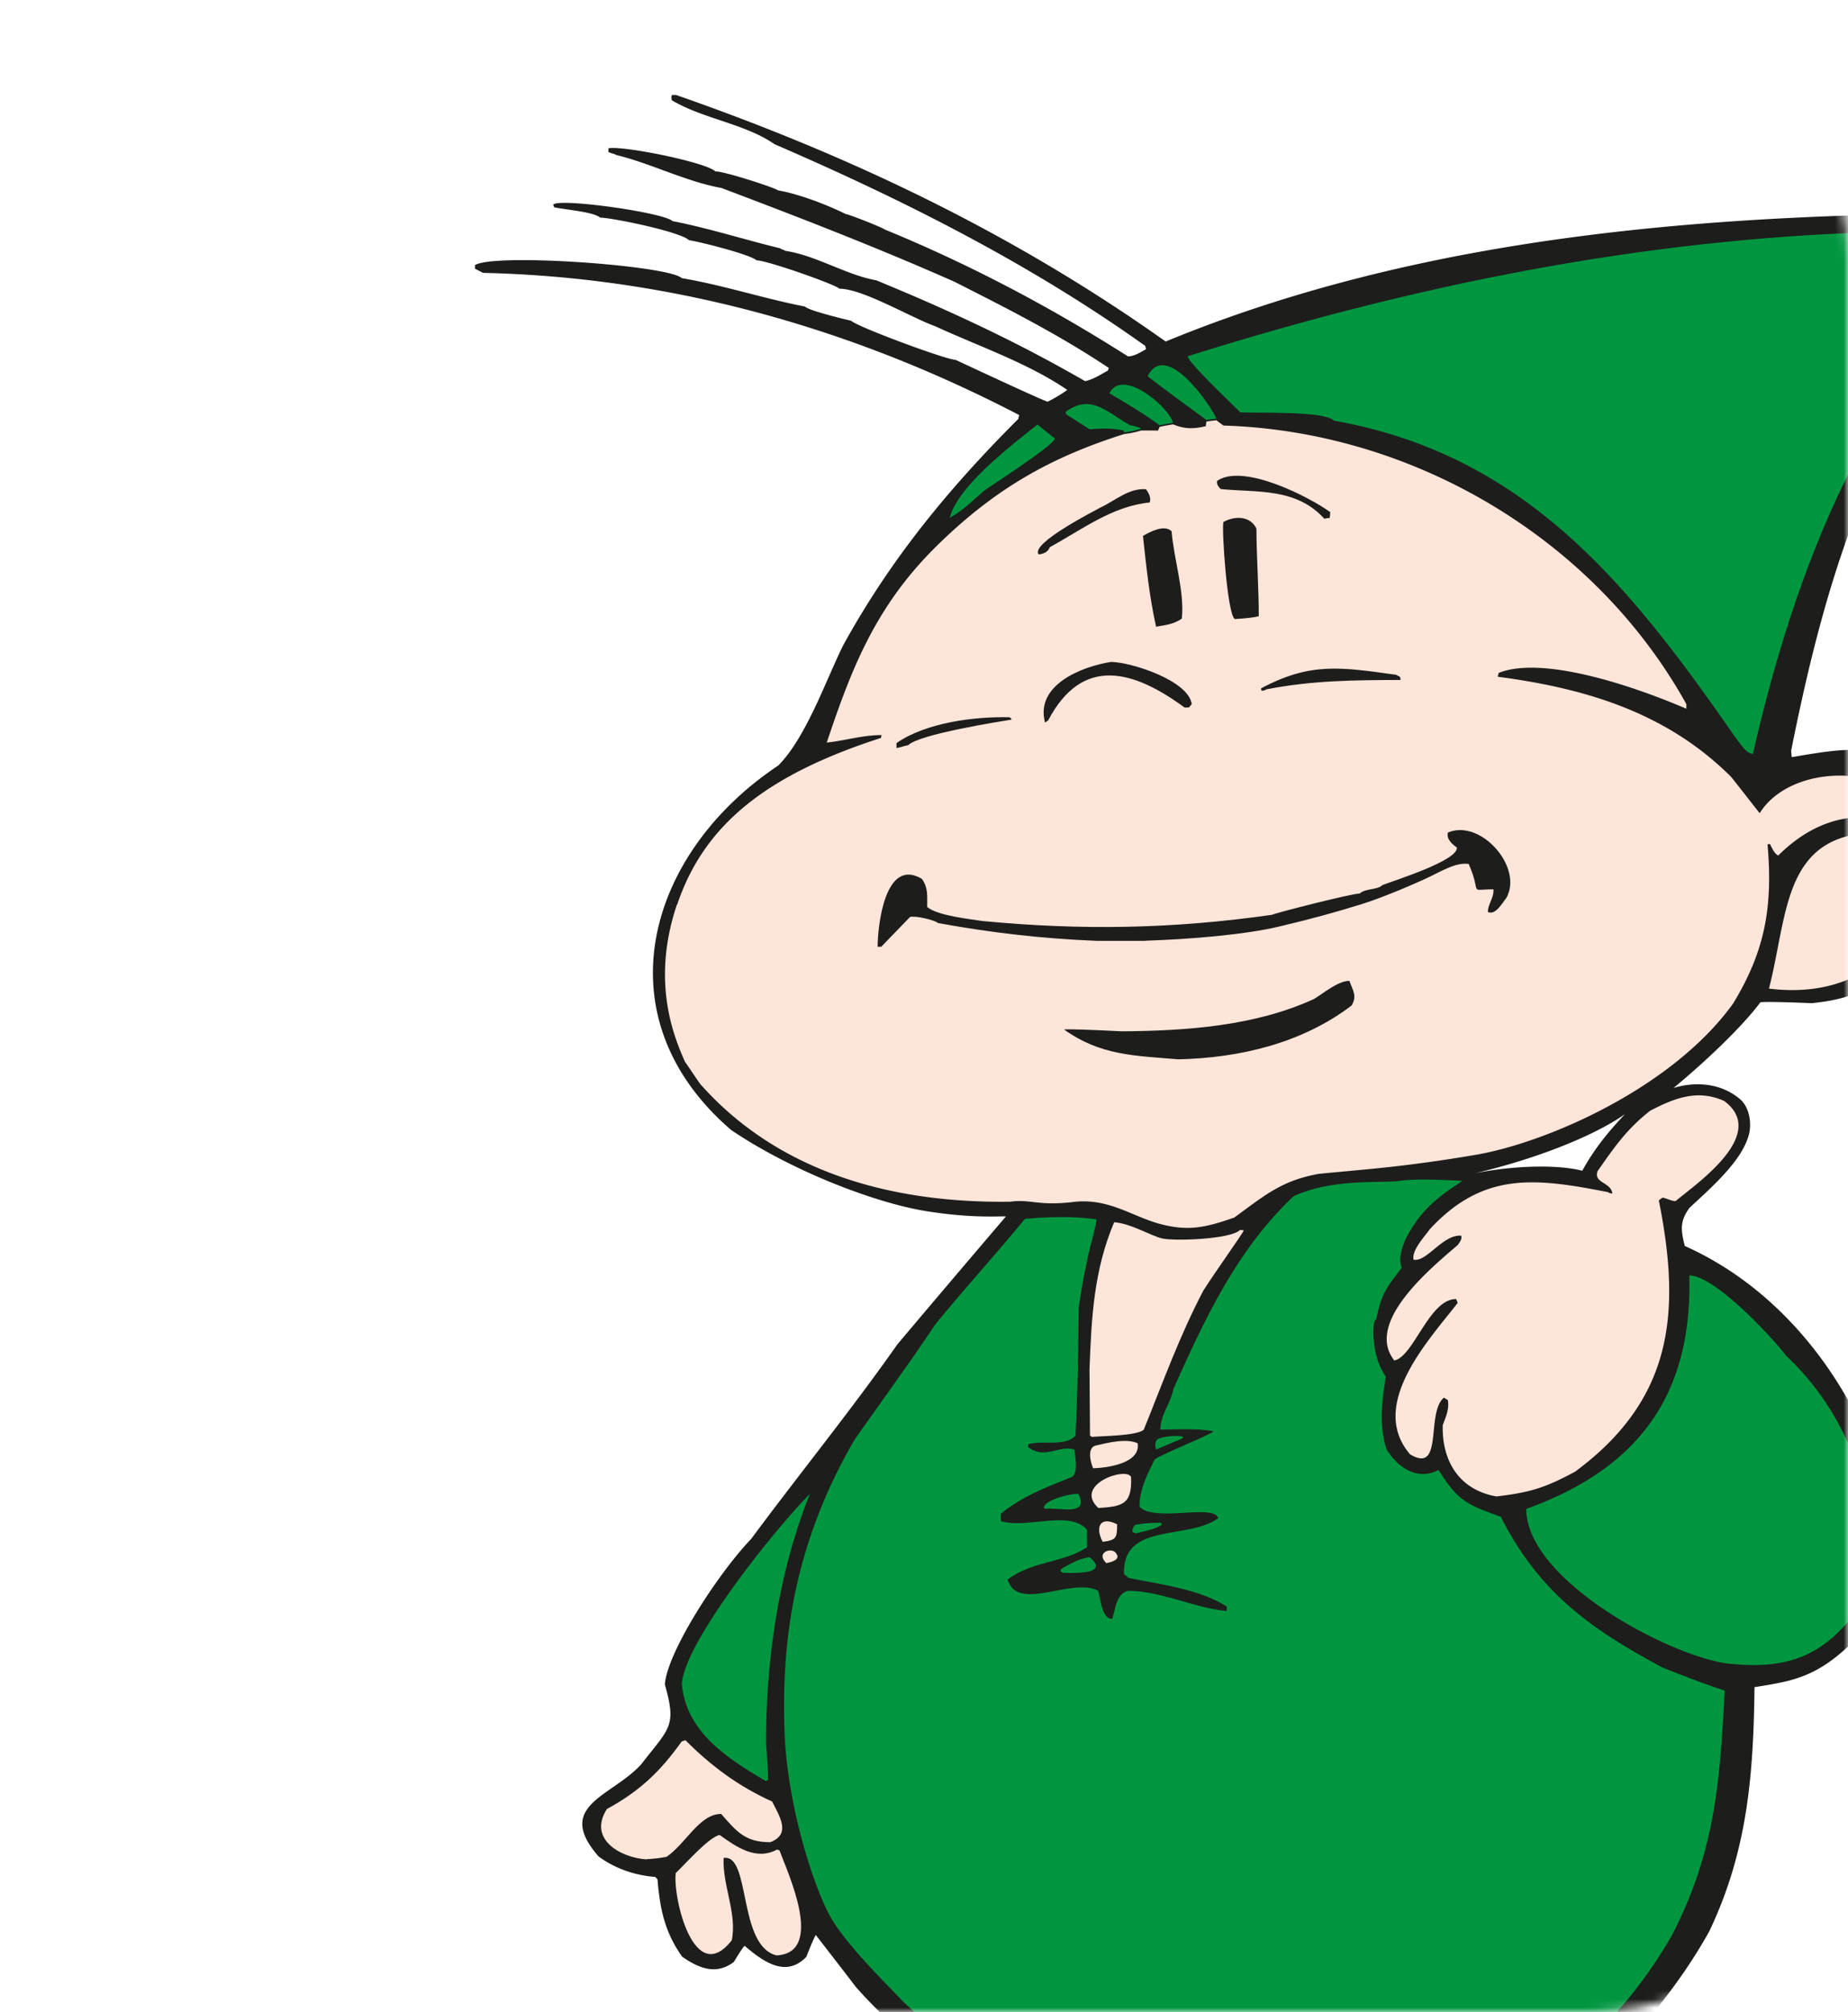 <svg width="214" height="233" viewBox="0 0 214 233" fill="none" xmlns="http://www.w3.org/2000/svg"><mask id="mask0_301_1275" style="mask-type:alpha" maskUnits="userSpaceOnUse" x="0" y="0" width="214" height="233"><path d="M0 203c0 16.569 13.431 30 30 30h154c16.569 0 30-13.431 30-30V30c0-16.569-13.431-30-30-30H30C13.431 0 0 13.431 0 30v173z" fill="#fff"/></mask><g mask="url(#mask0_301_1275)" fill-rule="evenodd" clip-rule="evenodd"><path d="M177.443 304c-.538-.673-2.257-1.196-3.184-1.33-3.125-1.57-1.316-5.307-5.143-6.264-3.872-.119-7.789 0-11.497-.912-1.854-1.136-4.575-2.675-4.844-4.917-.254-.509-.478-1.002-.703-1.495-.613-6.204-13.829-2.571-17.671-1.48-8.686 5.127-6.503 6.487-16.101 5.247-2.766-.09-5.502-.15-8.238-.21-1.465.479-4.261 1.809-5.173 2.721-7.25.224-14.606.179-21.827.673-1.346 1.33-9.045 1.33-9.972.418 0-.867.18-.882.912-1.241 4.859-.717 9.807-3.482 13.859-6.113a781.2 781.2 0 0 1 6.996-5.471c5.353-3.453 10.301-7.923 15.818-11.032 3.169-2.945 5.083-4.036 9.344-4.036 8.447-3.379 9.643-15.053 3.752-21.436-9.613-4.754-17.521-8.939-24.668-17.026-1.54-2.018-3.094-4.021-4.634-6.009-.22.369-.583 1.211-1.092 2.526-2.407 2.511-5.083.478-7.146-1.271-.1.04-.518.663-1.256 1.869-2.078 1.57-4.081.703-5.98-.613-2.018-2.84-2.571-5.516-2.855-8.954-.105-.104-.18-.209-.27-.284-2.362-.179-4.649-.971-6.548-2.362-5.187-5.949 1.57-6.936 4.949-10.703 3.289-4.245 4.096-4.35 2.72-9.223.255-3.707 6.1-12.795 10.003-16.861 5.606-7.579 11.511-14.814 16.923-22.527 4.172-4.948 8.358-9.881 12.559-14.799-.254-.105-3.633.284-9.314-.643-5.681-.926-15.25-4.499-22.486-9.372-15.279-13.14-9.747-32.094 5.442-42.214 3.26-3.259 5.622-10.15 7.565-14.007 5.502-9.97 12.17-18.072 20.243-26.144.015-.15.06-.284.105-.433-19.286-10.046-40.217-15.98-62.09-16.473-.328-.165-.642-.33-.941-.479v-.418c2.272-1.42 22.485.045 23.95 1.51 4.86.822 9.479 2.361 14.263 3.288.538.538 5.352 1.644 5.352 1.644.703.703 11.034 4.53 12.095 4.53 6.768 3.159 10.321 4.773 10.66 4.843a16.11 16.11 0 0 0 2.272-1.36c-4.515-3.095-10.256-5.053-15.279-7.37-2.796-1.001-8.417-4.35-11.093-4.35-.509-.508-8.402-3.288-9.613-3.288-.643-.643-6.474-2.138-7.82-2.332-.986-.987-8.985-2.616-10.3-2.616-.673-.673-4.261-.942-5.307-1.196a2.679 2.679 0 0 1-.12-.314c.777-.777 12.827.927 13.814 1.913 4.216.823 8.297 2.138 12.484 3.155.149.149.418.149.553.284 3.603.538 7.026 2.78 10.57 3.423 8.402 3.453 16.31 7.13 24.174 11.674.972-.21 1.794-.762 2.661-1.24a.791.791 0 0 1 .09-.285c-5.771-3.856-11.736-6.876-17.91-10-8.881-3.931-17.91-7.43-26.97-10.852-4.052-.718-8.134-2.84-12.215-3.827-.15-.15-.553-.15-.852-.344v-.418c1.704-.33 11.332 1.629 12.379 2.675 1.136 0 6.996 1.929 7.265 2.198 2.467.433 5.681 1.674 7.82 2.735.268 0 4.111 1.495 4.529 1.794 9.927 4.08 19.137 8.954 28.167 14.694.747 0 1.465-.493 2.108-.837a1.742 1.742 0 0 1-.105-.374c-13.321-9.507-27.942-16.876-42.937-23.364-3.394-2.361-8.298-2.944-11.886-5.082-.06-.22-.06-.424 0-.613h.494c20.197 7.04 39.08 16.04 56.691 28.551 26.193-10.793 54.748-14.006 83.049-14.709 1.869-.015 3.753-.045 5.636-.06 6.698.15 14.442-.344 20.856 1.45v.27c-3.812.657-7.759 3.437-10.854 5.62-16.206 12.766-22.425 35.591-26.253 54.815.015.24.045.493.06.747 6.205-1.031 11.841-2.287 16.715 4.036 3.947 8.147.119 17.041-6.803 22.169-2.825 1.435-4.425 1.958-7.58 2.287-3.388-.14-5.372-.175-5.95-.105-2.392 3.184-6.997 7.399-10.061 9.926.059 0 4.29-1.555 7.669 1.27 1.211 1.017 1.346 2.96 1.077 4.051-.763 3.065-4.261 6.099-6.907 8.566-1.107 1.539-1.017 2.496-.539 4.409 20.273 9.059 28.212 35.338 22.306 42.648-5.905 7.309-9.224 7.623-14.232 8.445-.12 10.195-.808 18.955-5.233 28.267-3.648 6.548-8.028 11.451-13.082 16.907-2.96 6.607-5.397 13.961-.971 20.449 3.124 3.289 7.251 6.861 8.491 11.361-.179 8.116-6.966 13.423-10.913 20.03-.643 3.094.867 4.963-.718 7.863-1.51 1.913-2.198 2.616-2.945 3.707h-.344l-.015.03zm-6.384-168.182c4.53-.867 9.359-.957 12.17-.24 1.599-2.914 3.468-4.977 4.948-6.562-3.334 2.392-9.971 5.098-17.103 6.787l-.015.015z" fill="#1D1D1B"/><path d="M176.56 301.265c-2.99-1.734-2.063-2.018-3.23-4.814-.074-.044-.164-.059-.224-.074 0-1.196-1.988-1.914-2.99-2.108-5.352-2.676-11.287-.807-15.563-5.621-.419-.941-.553-1.524-.643-2.556a11.787 11.787 0 0 0-2.108-1.21c-8.895-1.137-17.402-.165-24.19 6.009-1.644.717-6.428-1.196-8.387-1.495-3.393-1.136-5.995-.434-9.389.119-1.913 1.361-3.662 3.214-6.01 3.752-4.156 0-8.252-.583-12.453-.448-3.349.344-3.499.493-4.44.493.074-.837 8.357-6.099 9.209-6.487 2.78-2.332 5.786-4.246 8.836-6.219 4.26-3.498 8.611-9.058 14.561-9.058v-.21c3.708-.822 5.831-2.855 8.447-5.456 2.945-4.649 2.392-8.998 1.57-14.23-.449-.837-.658-1.959-.598-2.93 3.214 1.091 5.771 1.196 9.12.658-.045-.12-.075-.225-.12-.329-11.9-5.83-23.517-7.923-33.384-17.251-1.45-1.584-6.474-6.427-8.372-9.746-1.899-3.318-5.068-12.96-5.352-21.555-.284-8.595.373-20.509 8.118-33.783 3.094-4.41 6.339-8.835 9.314-13.304 3.363-4.141 6.981-8.072 10.405-12.258 2.885-.254 5.397-.313 8.283.045-.045.882-.927 3.782-1.107 4.888-.179 1.092-.254.882-.942 5.247-.059 4.963-.119 9.986-.388 14.933-1.181 1.301-3.872.494-5.442.987-.015.105-.045.209-.045.314 1.899 1.54 3.827-.344 5.382.329.075.912.434 2.451-.224 3.109-3.095 1.271-5.771 2.227-8.313 4.305 0 .269 0 .553.015.837 2.886.942 8.073-1.33 9.972 1.032 0 .657 0 1.315.015 1.988-2.736 1.838-6.279 1.569-9.209 3.752 1.136 3.871 7.565-.344 10.48 1.315.254.807.448 3.349 1.644 3.214.389-1.241.449-2.825 1.794-3.214 3.888 0 7.58 1.958 11.452 2.332 0-.179 0-.344.015-.508-3.184-2.033-7.684-2.571-11.347-3.319-.179-.149-.374-.284-.553-.433-.239-6.054 7.37-3.917 10.899-6.488-.479-1.704-7.296.494-9.105-1.315-.075-1.854.942-3.887 1.764-5.501 1.106-.762 6.773-2.96 6.773-3.259-2.019-.344-4.097-.209-6.13-.179 0-1.689 1.211-3.109 1.51-4.709 3.648-8.147 7.326-16.069 13.889-22.303 4.5-2.122 10.121-1.494 12.349-1.808 2.212-.314 6.413-.015 7.251 0-3.155 2.048-4.964 3.602-6.549 6.652-.224.493-1.001 2.227-.493 3.423-1.884 2.406-2.392 3.154-2.945 5.949-.523 0-.658 4.245 1.091 6.637-.418 2.96-.852 5.352.09 8.446 2.078 3.214 4.515 3.199 6.025 2.377 2.227 3.587 3.229 3.991 7.206 5.426 4.365 8.655 10.301 12.96 18.733 17.459 2.332.942 5.666 2.198 7.191 2.661-.553 10.987-1.226 18.925-6.145 28.417-4.545 7.848-11.138 15.008-19.57 18.67-2.93.822-6.608 1.958-10.6 2.93.598 3.005 13.815-1.794 16.326-2.96 1.435.718-.314 7.788-.433 9.163-.389.389 0 3.214.015 3.872.702 4.589 3.603 8.057 6.428 11.63.837 1.524.763 2.661.823 4.409.642.643.882 2.004.971 2.885-2.736 6.159-9.374 10.958-9.164 18.013.254 1.764.971 8.027-1.749 8.491l-.06-.03z" fill="#009640"/><path d="M88.698 206.269c-4.426-2.601-9.24-5.68-9.733-11.196.09-4.485 10.256-17.445 14.83-22.079-4.08 10.105-5.142 21.077-5.068 29.104.18 2.472.25 3.822.21 4.051a.616.616 0 0 0-.225.105l-.014.015zM200.302 192.681c-6.728-.733-23.562-9.642-23.562-17.938 13.052-4.709 19.256-13.259 18.882-27.041 2.946 0 9.569 7.145 11.258 9.342 5.98 5.666 9.015 12.841 10.032 20.853-.045 3.603.015 5.456-1.794 8.506-3.932 5.351-8.103 6.98-14.831 6.263l.015.015zM123.023 182.113c-.209-.12-.344-.24 0-.509 1.151-.613 1.869-1.076 3.154-1.27 2.617 2.182-2.601 1.794-3.154 1.794v-.015zM131.515 177.583c-.433-.194-.553-.209-.119-.971 1.031-.225 1.928-.254 3.005-.269.044.044.089.104.149.164-.344.508-2.362.882-3.02 1.076h-.015zM121.363 174.698c-.239.045-.448.09-.478-.149.164-.882 3.154-1.615 3.992-1.54 1.24 2.496-1.869 1.644-3.514 1.689zM133.877 167.852c-.195-.568-.06-1.121.314-1.256 1.091-.403 3.528-.418 2.601.03-.972.419-1.944.822-2.9 1.241l-.015-.015zM215.132 26.935h6.728c4.515.18 9.015.374 13.545.583.03.26.01.459-.06.598-18.464 14.006-27.344 37.221-32.352 59.18-.808 0-1.585-1.36-2.079-1.958-12.214-17.61-24.234-32.692-46.45-36.623-1.151-1.151-8.507-.838-10.854-.972-.553-.598-6.07-5.785-6.07-6.488 25.281-7.952 50.951-13.274 77.592-14.305v-.015zM109.986 59.956c.912-3.648 7.147-8.386 10.152-10.793.657.538 1.345 1.076 2.018 1.63-.105.762-7.221 5.336-8.133 5.994-1.271 1.076-2.572 2.391-4.037 3.169zM130.17 50.075c-.015-.09-.045-.15-.045-.21-1.42-.313-2.497-.254-3.947-.149-.927-.598-1.839-1.18-2.736-1.749-.015-.104-.045-.18-.045-.269 2.946-2.138 4.71 0 7.461 1.54.648.12 1.081.259 1.3.418-.618.19-1.275.33-1.973.419h-.015zM134.281 49.253c-1.853-1.375-3.812-2.526-5.815-3.707 1.51-3.02 6.937 1.629 7.37 3.423-.538.075-1.046.18-1.569.284h.014zM140.875 48.49c-.389.045-.778.075-1.166.15-4.216-3.08-6.484-4.774-6.803-5.083 2.078-4.155 7.161 3.154 7.969 4.948v-.015z" fill="#009640"/><path d="M89.926 226.449c-4.515-1.106-2.96-11.794-6.13-11.286-.15 3.169 1.585 6.443.942 9.537-4.35 5.546-6.832-4.903-6.489-7.788 1.047-.972 3.813-4.156 5.084-4.41 1.928 1.375 4.2 3.005 6.652 1.689.075.015.18.06.284.105.867 2.407 5.353 11.854-.343 12.153z" fill="#FDE5DA"/><path d="M74.825 215.327c-3.005-.209-6.772-2.361-4.545-5.829 3.798-2.078 6.16-4.32 8.656-7.818.15-.06.284-.105.434-.15 3.02 3.02 6.174 5.352 10.047 7.101.822 1.674 2.257 3.767-.225 4.708-2.9 0-3.872-1.211-5.68-3.273-2.527 0-4.082 3.453-6.34 4.977-.269 0-.418.15-2.332.269l-.015.015zM128.107 181.021c-1.33-1.315.823-1.928 1.181-1.061.329.418 0 .852-1.181 1.061zM127.69 178.555c-.867-1.63-.374-3.05 1.674-2.033 0 1.584-.105 1.838-1.674 2.033zM127.195 174.638c-2.93-2.69 3.184-4.813 3.782-3.602.135 3.154-.942 3.423-3.782 3.602zM126.582 170.034c-.493-1.21-.538-2.436.314-2.631 1.57-.373 3.528-.837 4.844-.269.389 2.317-3.498 2.856-5.143 2.9h-.015zM126.165 158.584c.224-5.964.493-11.465 2.856-17.041 1.943.149 4.156 1.525 5.516 1.868 1.361.344 7.969.12 9.06-.971.15 0 .284.015.434.045-.165.433-3.05 4.424-4.695 6.995-2.766 5.277-4.679 10.644-6.892 16.1-.942.717-4.679.702-5.995.822-.075-.06-.164-.105-.224-.15-.015-2.571-.045-5.127-.06-7.683v.015z" fill="#FDE5DA"/><path d="M78.413 104.77c3.035-9.028 10.002-14.933 23.607-19.313.015-.12.045-.224.06-.329-2.198 0-4.201.643-6.34.867 2.796-8.37 5.562-15.636 12.529-22.571 6.982-6.922 13.515-10.494 21.902-13.155.698-.08 1.356-.22 1.974-.418.643 0 1.3 0 1.958.014.06-.149.12-.284.18-.433a24.45 24.45 0 0 1 1.569-.284c1.361.553 2.363.538 3.783.21.015-.18.045-.374.06-.539a30.7 30.7 0 0 1 1.166-.15c.269.21.538.42.822.614 21.813.657 42.892 12.975 53.597 32.258v.538c-5.038-2.182-16.296-6.293-21.723-4.156-.045.15-.09.284-.105.449 10.167 1.345 19.555 4.14 27.031 11.615 1.091 1.375 2.182 2.78 3.289 4.185 4.051-6.502 18.015-5.83 19.525 2.78.239 10.733-6.534 19.015-18.449 17.535 2.287-8.909 1.555-18.342 13.306-18.088 1.375.165 2.781.344 4.186.538 0-.149 0-.269.015-.388-5.801-3.319-11.676-2.228-16.431 2.526-.478-.224-.717-.882-.971-1.33a.777.777 0 0 0-.269.044c.613 7.146-.24 12.273-3.992 18.432-7.057 9.806-21.633 16.129-29.826 17.519-8.178 1.39-12.498 1.644-18.12 2.197-4.305.763-6.234 2.452-9.822 5.068-3.244 1.121-5.233 1.614-8.492.762-3.259-.837-6.01-3.064-10.136-2.571-4.126.493-4.919-.359-7.311-.03-12.678.18-26.297-2.87-35.806-13.528-.075 0-1.779-2.631-1.839-2.631-1.24-2.825-3.992-9.208-.957-18.237h.03zM173.257 173.293c-4.261-.762-6.294-4.066-6.189-8.251.388-1.032.762-1.824.598-2.9-.165-.105-.329-.21-.464-.284-2.108 1.764 0 8.909-3.917 6.562-4.918-5.74 2.213-13.259 5.517-17.534a6.976 6.976 0 0 0-.18-.449c-3.139 0-4.903 6.667-7.161 7.116-3.513-4.455 4.455-10.868 7.371-13.394.224-.344.493-.658.373-1.061-2.152-.15-3.976 3.094-5.516 2.78-.224-1.121 1.315-2.706 1.884-3.528 6.219-6.712 12.229-5.934 20.646-4.29.1.1.264.15.493.15-.164-1.331-2.182-1.166-1.719-2.572 1.973-2.825 3.424-4.918 6.1-7.01 2.795-1.45 5.487-2.527 8.581-1.121 5.128 3.841-3.154 9.522-5.636 11.584-.478 0-.942-.269-1.495-.403a3.466 3.466 0 0 0-.449.329c2.602 13.02 1.645 23.02-9.687 31.406-3.454 1.868-5.248 2.422-9.09 2.87h-.06z" fill="#FDE5DA"/><path d="M136.466 122.678c-5.083-.433-8.985-.418-13.246-3.453.518-.06 2.751.01 6.697.209 7.461-.059 15.399-.597 22.261-3.752 1.107-.672 2.766-2.092 4.082-2.092.419 1.151.912 1.764.254 2.855-5.741 4.38-12.992 6.069-20.033 6.233h-.015zM132.638 108.956h-5.636c-6.324-.254-12.26-.942-18.389-2.063-.344-.344-2.662-.882-3.23-.702-1.106 1.151-2.227 2.302-3.334 3.453h-.418c0-2.332.822-10.434 5.128-7.863.747 1.076.598 1.958.613 3.259 1.196 1.016 5.068 1.405 6.339 1.614 11.526 1.106 22.096.927 33.608-.717.15-.15 9.209-2.467 10.151-2.467.598-.598 2.034-.389 2.617-.972 1.569-.597 8.835-2.885 8.611-4.35-.583-.433-1.211-.971-1.032-1.733 3.768-1.63 8.791 4.021 6.758 7.593-.478.583-1.256 2.033-2.123 1.6 0-.927.718-1.645.643-2.616-3.02 0-1.271.702-2.871-2.945-1.554-.194-3.035.807-5.008 1.719-2.542 1.166-5.576 2.377-7.311 2.915-3.079.957-5.651 1.674-9.613 2.616-3.962.942-10.166 1.465-15.503 1.644v.015zM103.813 86.638v-.583c3.439-2.392 9.105-3.094 13.097-2.99.159.11.234.2.224.27-1.375.224-10.689 1.689-11.96 2.96-.673.119-.822.269-1.361.328v.015zM121.022 83.693c-1.196-4.364 4.261-6.517 7.654-7.04 2.452.06 8.956 2.182 9.329 4.888-.104.12-.209.24-.314.389-.179 0-.344 0-.508.014-5.935-4.364-11.841-6.053-15.802 1.48-.12.075-.24.165-.374.27h.015zM146.079 79.986c-.015-.104-.045-.179-.045-.269 5.726-3.064 9.269-2.451 15.653-1.57.15.09.284.165.449.255.015.105.045.224.059.344-5.412.015-10.226.044-15.563 1.09-.099.1-.284.15-.553.15zM133.878 72.587c-.777-3.453-1.136-6.98-1.524-10.524.777-.448 2.466-1.375 3.318-.538.255 3.214 1.525 7.026 1.182 10.105-.838.643-1.959.778-2.961.942l-.015.015zM142.999 71.69c-.867-.433-1.54-10.314-1.331-11.24 1.361-.748 3.11-.704 3.828.761 0 3.02.284 7.146.269 10.15-.499.14-1.421.25-2.766.33zM120.274 64.2c-.987-1.27 6.593-5.096 7.131-5.41 1.764-.822 3.289-2.273 5.293-2.138.314.419.643 1.017.433 1.54-4.305.418-7.789 3.109-11.556 5.172-.225.553-.688.777-1.301.837zM153.36 60.075c-3.289-3.617-7.744-3.02-12.005-3.438-.269-.314-.479-.508-.419-.942 3.05-2.122 10.824 1.944 13.111 3.618-.014.21-.044.433-.059.658-.225.015-.434.06-.643.104h.015z" fill="#1D1D1B"/></g></svg>